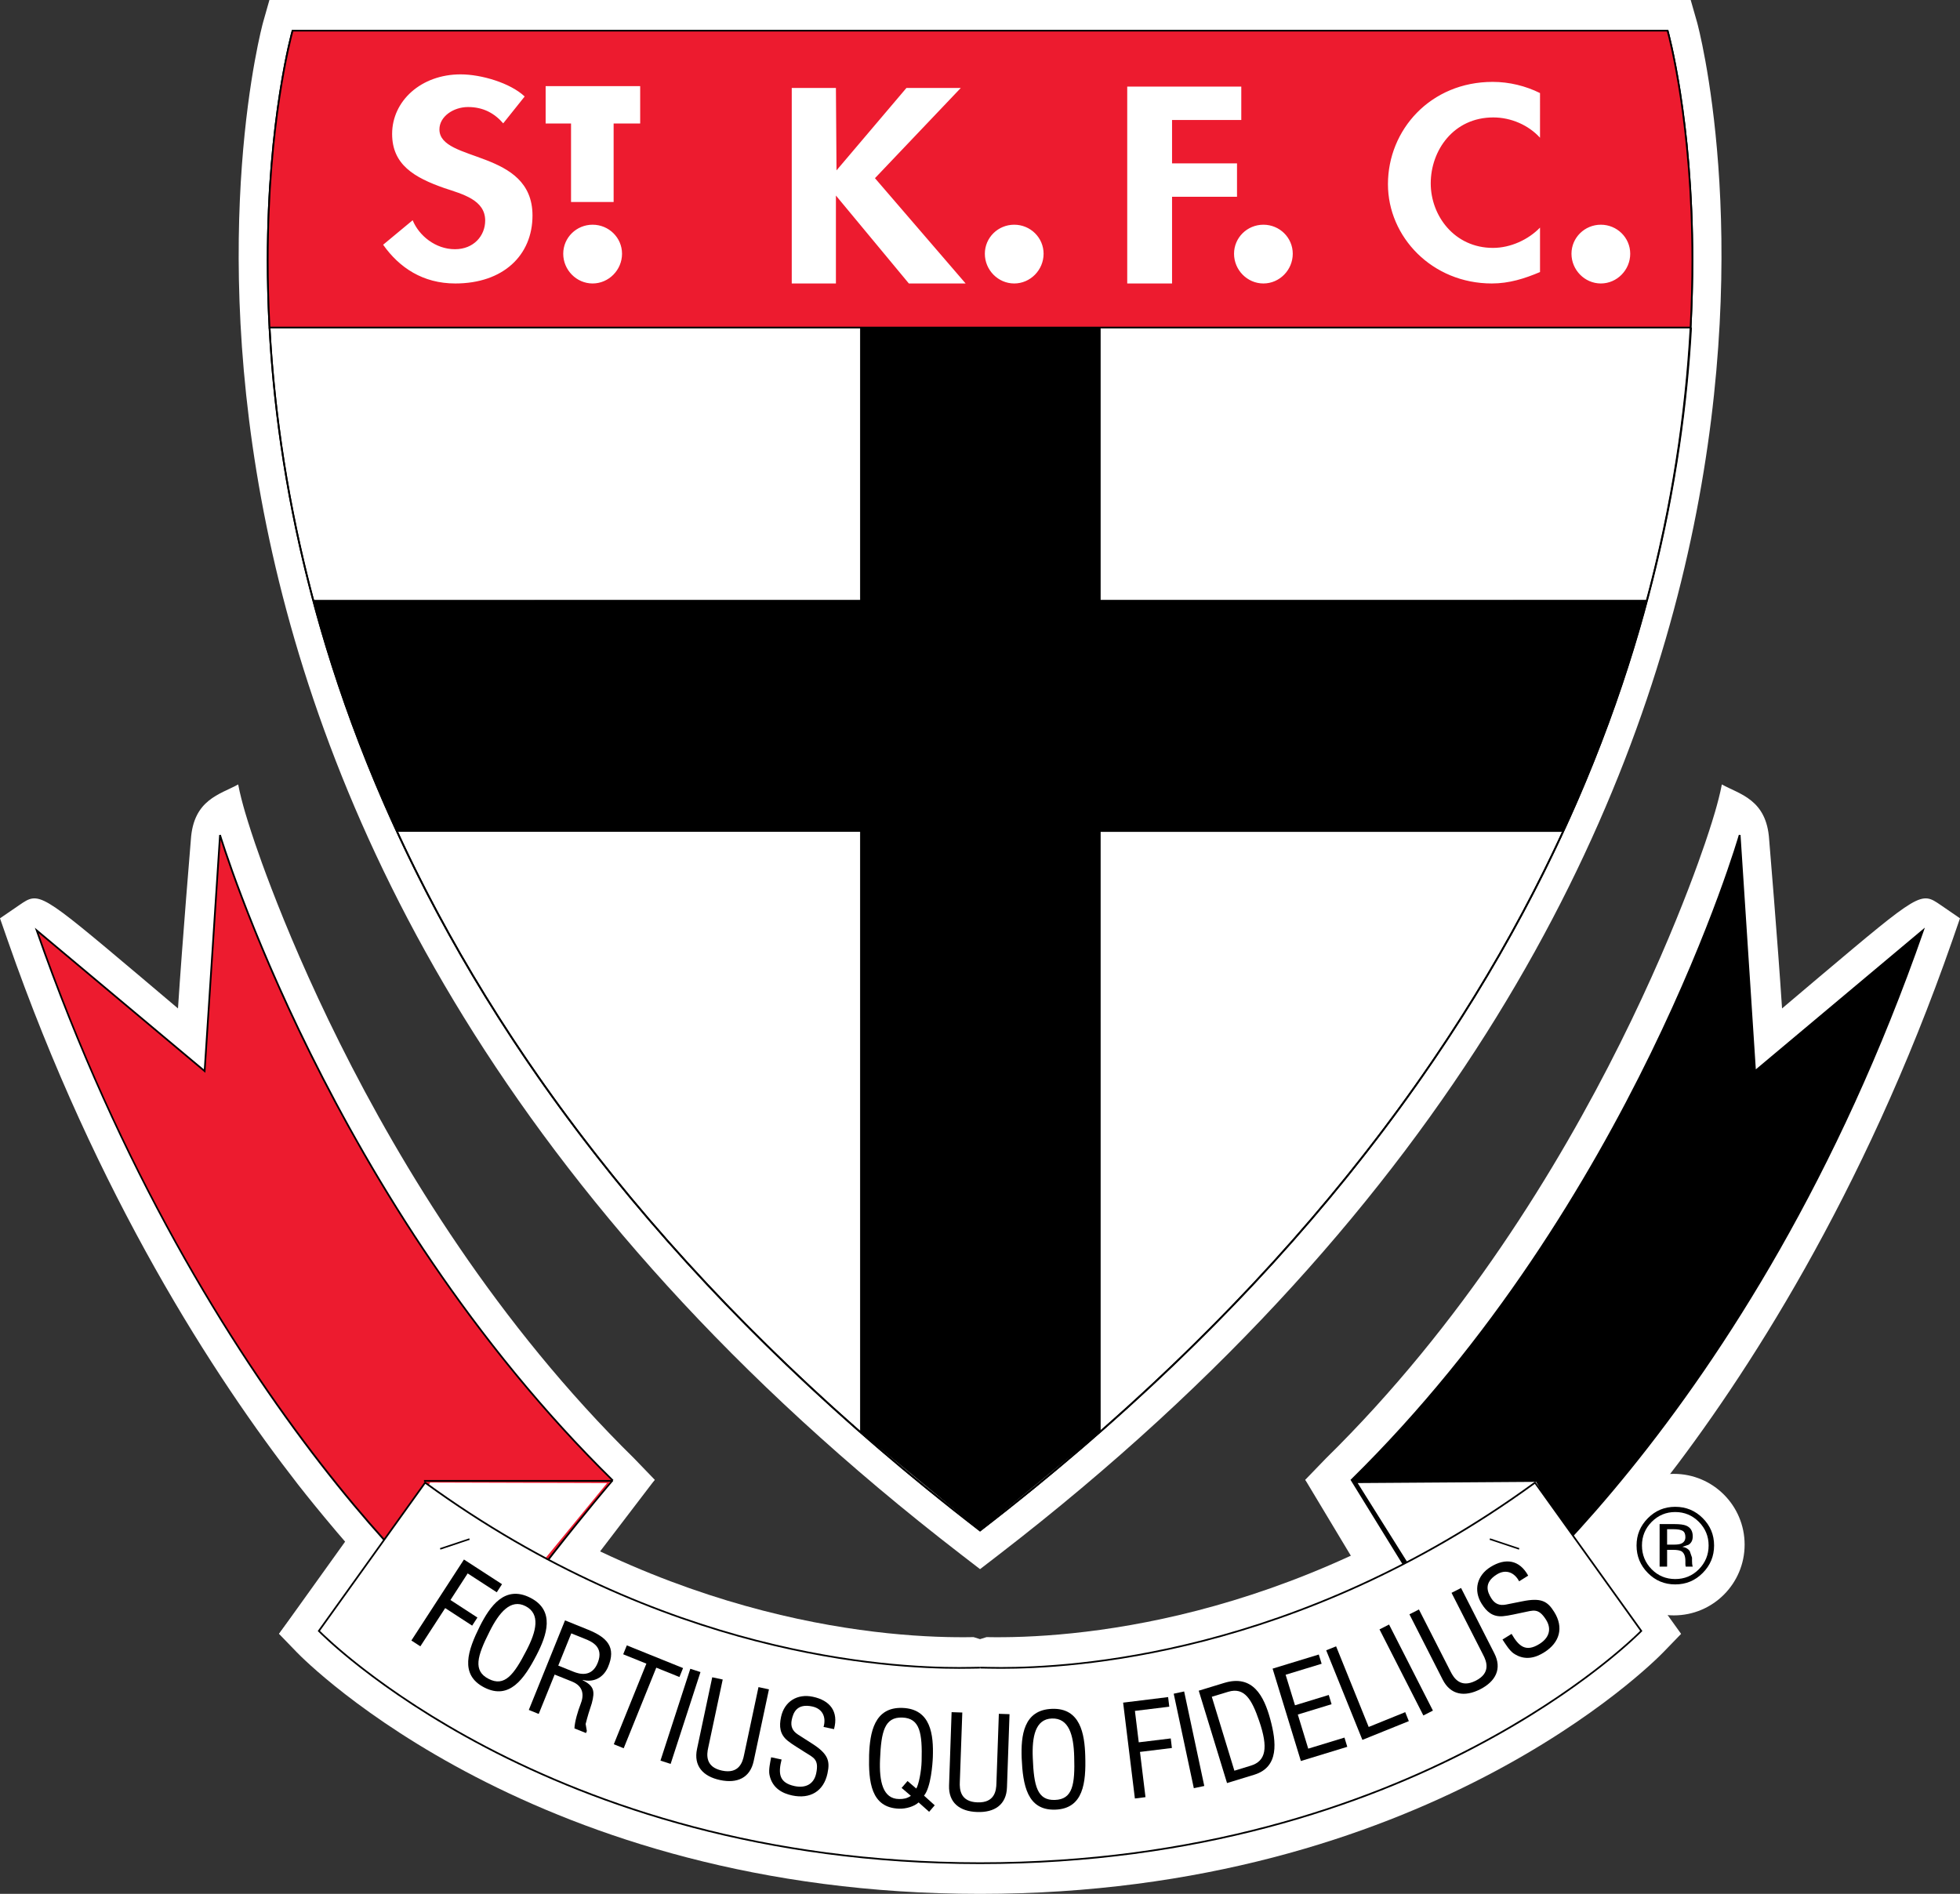 <?xml version="1.0" encoding="utf-8"?>
<!-- Generator: Adobe Illustrator 19.2.1, SVG Export Plug-In . SVG Version: 6.00 Build 0)  -->
<svg version="1.1" id="Layer_1" xmlns="http://www.w3.org/2000/svg" xmlns:xlink="http://www.w3.org/1999/xlink" x="0px" y="0px"
	 viewBox="0 0 203.03 196.194" style="enable-background:new 0 0 203.03 196.194;" xml:space="preserve">
<rect x="0" y="0" width="203.03" height="196.194" fill="#333333" stroke="none"/>
<style type="text/css">
	.st0{clip-path:url(#SVGID_2_);fill:#FFFFFF;}
	.st1{clip-path:url(#SVGID_2_);}
	.st2{clip-path:url(#SVGID_2_);fill:#ED1B2F;}
	.st3{clip-path:url(#SVGID_4_);}
</style>
<g>
	<defs>
		<rect id="SVGID_1_" width="203.03" height="196.194"/>
	</defs>
	<clipPath id="SVGID_2_">
		<use xlink:href="#SVGID_1_"  style="overflow:visible;"/>
	</clipPath>
	<path class="st0" d="M180.72,160.015c0,4.046-3.282,7.33-7.329,7.33
		s-7.329-3.284-7.329-7.33c0-4.049,3.282-7.331,7.329-7.331
		S180.72,155.966,180.72,160.015"/>
	<path class="st0" d="M183.261,86.968c0,0,0.885,10.559,1.336,17.501
		c1.901-1.608,3.849-3.256,3.849-3.256c10.521-8.867,10.521-8.867,12.581-7.456
		l2.003,1.375l-0.797,2.298c-9.233,26.493-21.433,45.256-30.047,56.331
		c-0.641,0.824-15.709,20.11-20.991,19.217l-2.271-0.385l-0.465-2.859l0.106,0.704
		c-0.871-2.226-9.97-13.432-11.29-14.88l-2.068-2.26l2.131-2.204
		c28.298-27.803,39.746-65.127,39.86-65.501c0,0,0.812-2.448,1.163-4.329
		C180.248,82.304,182.991,82.823,183.261,86.968"/>
	<path class="st1" d="M171.914,162.296h0.776v-1.74h0.614c0.413,0,0.699,0.05,0.865,0.141
		c0.276,0.17,0.415,0.506,0.415,1.015v0.351l0.015,0.139l0.011,0.051
		l0.011,0.043h0.731l-0.026-0.052l-0.041-0.231l-0.014-0.327v-0.322l-0.238-0.686
		c-0.162-0.232-0.416-0.378-0.76-0.434l0.636-0.214
		c0.293-0.182,0.437-0.475,0.437-0.868c0-0.555-0.229-0.926-0.683-1.116
		c-0.26-0.105-0.66-0.158-1.204-0.158h-1.545V162.296z M174.131,159.918
		c-0.166,0.065-0.411,0.097-0.74,0.097h-0.701v-1.597h0.662
		c0.432,0,0.743,0.055,0.939,0.161c0.196,0.113,0.293,0.328,0.293,0.65
		C174.584,159.568,174.432,159.795,174.131,159.918 M176.378,157.269
		c-0.782-0.782-1.73-1.172-2.846-1.172c-1.106,0-2.049,0.39-2.827,1.172
		c-0.784,0.784-1.18,1.729-1.18,2.834c0,1.116,0.392,2.065,1.17,2.849
		c0.779,0.791,1.725,1.185,2.837,1.185c1.116,0,2.064-0.394,2.846-1.185
		c0.785-0.788,1.179-1.736,1.179-2.849
		C177.557,158.995,177.163,158.049,176.378,157.269 M175.98,157.656
		c0.671,0.679,1.01,1.493,1.01,2.447c0,0.962-0.339,1.783-1.01,2.465
		c-0.672,0.675-1.491,1.013-2.448,1.013c-0.958,0-1.775-0.338-2.443-1.013
		c-0.668-0.682-1.004-1.503-1.004-2.465c0-0.954,0.338-1.768,1.008-2.447
		c0.677-0.675,1.487-1.017,2.439-1.017
		C174.489,156.639,175.304,156.981,175.98,157.656"/>
	<polygon class="st0" points="159.15,150.266 135.206,153.298 148.104,174.775 172.158,170.723 
		161.058,150.251 	"/>
	<path class="st0" d="M19.772,86.968c0,0-0.883,10.559-1.335,17.501
		c-1.9-1.608-3.849-3.256-3.849-3.256C4.067,92.346,4.067,92.346,2.007,93.757
		l-2.007,1.375l0.801,2.298c9.233,26.493,21.436,45.256,30.05,56.331
		c0.639,0.824,15.706,20.11,20.988,19.217l2.272-0.385l0.464-2.859l-0.104,0.704
		c0.867-2.226,9.971-13.432,11.288-14.88l2.064-2.26l-2.124-2.204
		c-28.302-27.803-39.75-65.127-39.863-65.501c0,0-0.815-2.448-1.163-4.329
		C22.786,82.304,20.045,82.823,19.772,86.968"/>
	<polygon class="st0" points="41.843,151.931 28.902,169.259 52.64,173.189 67.824,153.298 
		42.776,150.402 	"/>
	<path class="st0" d="M157.137,151.028c-23.705,17.266-46.323,18.737-54.946,18.569
		l-0.671,0.21l-0.669-0.21c-8.621,0.168-31.239-1.303-54.941-18.569l-2.589-1.885
		l-14.418,20.116l1.842,1.906c0.991,1.025,24.763,25.029,70.775,25.029
		c46.013,0,69.788-24.004,70.776-25.029l1.844-1.904l-14.418-20.118L157.137,151.028z"/>
	<path class="st0" d="M172.738,0.001H27.907l-0.654,2.306
		C27.013,3.155,4.317,87.637,99.581,161.061l1.939,1.494l1.94-1.494
		C198.731,87.641,176.035,3.155,175.794,2.307l-0.66-2.306H172.738z"/>
	<path class="st1" d="M181.804,110.96l-1.597-24.455c0,0-10.94,38.067-40.199,66.812
		l10.716,17.384c1.423-1.368,30.64-23.133,48.477-74.319L181.804,110.96z"/>
	<path class="st1" d="M139.894,153.302l0.051-0.048
		c14.618-14.365,24.663-31.06,31.053-44.162
		c6.391-13.105,9.116-22.59,9.122-22.612l0.176,0.018l1.584,24.28l17.508-14.68
		l-0.104,0.311c-17.84,51.205-47.084,72.994-48.498,74.353l-0.083,0.079
		L139.894,153.302z M150.742,170.561c2.196-1.938,30.684-23.701,48.267-73.902
		l-17.15,14.369l-0.135,0.111l-1.575-24.129
		c-1.377,4.484-12.712,39.448-40.028,66.319L150.742,170.561z M181.804,110.958
		l0.087-0.006L181.804,110.958z"/>
	<polygon class="st0" points="159.173,153.442 167.116,168.087 150.815,169.915 140.515,153.571 	
		"/>
	<path class="st1" d="M140.389,153.499l18.782-0.128v0.071l0.064-0.035l7.993,14.737
		l-16.474,1.808L140.389,153.499z M140.639,153.638l10.166,16.204l16.195-1.816
		l-7.871-14.514L140.639,153.638z"/>
	<path class="st2" d="M21.197,110.96l1.596-24.455c0,0,11.42,38.108,40.676,66.856
		c-0.077-0.013-12.072,14.398-12.072,16.373c0,1.976-29.758-22.166-47.595-73.352
		L21.197,110.96z"/>
	<path class="st1" d="M3.717,96.41l-0.107-0.303l17.507,14.668l1.586-24.277l0.174-0.02
		c0.013,0.022,2.852,9.521,9.363,22.633c6.508,13.115,16.672,29.82,31.29,44.185
		l-0.006,0.006l0.023,0.015l0.002,0.002l-0.082,0.061l0.05,0.051
		c-0.004,0.005-0.014,0.015-0.026,0.029c-0.024,0.026-0.061,0.066-0.107,0.119
		c-0.091,0.105-0.225,0.259-0.392,0.458c-0.337,0.397-0.811,0.967-1.379,1.657
		c-1.136,1.381-2.641,3.243-4.143,5.166c-3.004,3.829-6.004,7.972-5.984,8.873
		c0,0.117-0.11,0.199-0.217,0.199C49.036,169.888,20.913,145.686,3.717,96.41
		 M51.269,169.752c0.039-0.012,0.027,0,0.039-0.019
		c0.067-2.001,10.813-15.038,12.048-16.359
		c-27.35-26.901-39.098-61.952-40.506-66.379l-1.564,23.97l-0.013,0.174
		L3.995,96.662C21.131,145.675,49.291,169.798,51.269,169.752 M21.196,110.96
		l0.058-0.072L21.196,110.96z"/>
	<rect x="43.918" y="153.321" class="st1" width="19.451" height="0.179"/>
	<polygon class="st0" points="44.558,153.583 35.726,168.087 50.554,168.659 62.886,153.639 	"/>
	<path class="st0" d="M101.52,172.777c0-0.196-27.787,2.449-57.482-19.181l-11.008,15.362
		c0,0,23.295,24.06,68.49,24.06c45.196,0,68.492-24.06,68.492-24.06
		l-11.006-15.362C129.31,175.226,101.52,172.581,101.52,172.777"/>
	<path class="st1" d="M32.967,169.019l-0.053-0.056l11.104-15.493l0.073,0.051
		c24.747,18.028,48.164,19.179,55.252,19.179c1.04,0,1.724-0.026,2.021-0.026
		c0.079,0,0.125,0,0.168,0.008c0,0,0,0,0,0.001c0.007-0.002,0.013-0.005,0.019-0.009
		c0.032-0.002,0.07-0.004,0.123-0.004c0.297,0,0.982,0.03,2.022,0.03
		c7.087,0,30.51-1.151,55.257-19.179l0.07-0.053l11.104,15.495l-0.051,0.056
		c-0.01,0.01-23.326,24.088-68.555,24.088
		C56.293,193.107,32.975,169.029,32.967,169.019 M50.369,180.908
		c11.461,6.009,28.57,12.02,51.152,12.02c22.581,0,39.689-6.011,51.15-12.02
		c10.853-5.689,16.628-11.36,17.225-11.96l-10.91-15.228
		c-24.765,18.005-48.192,19.156-55.29,19.156c-1.044,0-1.735-0.028-2.022-0.028
		c-0.072,0-0.116,0.004-0.116,0.004l-0.026-0.075h-0.023l-0.02,0.08l-0.017-0.002
		c-0.021,0-0.057-0.003-0.108-0.003c-0.29,0-0.981,0.024-2.021,0.024
		c-7.1,0-30.523-1.154-55.285-19.157l-10.911,15.229
		C33.755,169.551,39.524,175.224,50.369,180.908"/>
	<path class="st1" d="M129.92,183.853c2.589-0.792,2.301-3.381,1.666-5.74
		c-0.646-2.383-1.798-4.683-4.781-3.77l-2.631,0.804l2.93,9.568L129.92,183.853
		z"/>
	<path class="st1" d="M105.831,182.126c0.122,2.774,0.561,5.443,3.487,5.343
		c2.916-0.102,3.185-2.8,3.099-5.57c-0.064-2.292-0.52-4.979-3.439-4.872
		C106.005,177.129,105.751,179.832,105.831,182.126"/>
	<path class="st1" d="M95.717,186.019c0.712-0.856,0.887-3.292,0.913-3.989
		c0.08-2.293-0.183-4.998-3.156-5.1c-2.923-0.101-3.365,2.577-3.446,4.872
		c-0.066,2.775,0.182,5.464,3.103,5.568c0.737,0.026,1.586-0.239,2.025-0.65
		l1.09,0.972l0.58-0.673L95.717,186.019z"/>
	<path class="st0" d="M30.31,3.177c0,0-23.454,82.413,71.21,155.369
		C196.186,85.59,172.738,3.177,172.738,3.177H30.31z"/>
	<path class="st1" d="M101.465,158.617C38.141,109.816,27.641,56.771,27.645,26.979
		c0-14.766,2.577-23.822,2.58-23.827l0.017-0.065h142.562l0.02,0.065
		c0,0.005,2.573,9.057,2.573,23.817c0.003,29.792-10.495,82.843-73.822,131.648
		l-0.056,0.041L101.465,158.617z M27.824,26.979
		c0.002,29.742,10.471,82.696,73.695,131.453
		C164.748,109.672,175.218,56.711,175.218,26.969c0-14.03-2.32-22.866-2.551-23.703
		H30.378C30.156,4.103,27.824,12.944,27.824,26.979 M30.31,3.266V3.177V3.266z"/>
	<path class="st1" d="M101.465,158.617C42.817,113.414,29.477,64.571,27.83,33.935
		l0.179-0.009c1.647,30.585,14.949,79.344,73.511,124.506
		c58.561-45.162,71.868-93.921,73.566-124.506l0.178,0.009
		c-1.698,30.636-15.042,79.479-73.69,124.682l-0.056,0.042L101.465,158.617z"/>
	<polygon class="st1" points="89.1,33.931 114.01,33.931 114.01,148.312 101.521,158.547 
		89.1,148.339 	"/>
	<path class="st1" d="M89.087,148.339V33.932h0.012v-0.013l24.922,0.013l-0.005,114.387
		l-12.505,10.235L89.087,148.339z M89.106,148.33l12.405,10.207l12.486-10.224
		l0.011-114.369H89.111L89.106,148.33z"/>
	<path class="st2" d="M175.121,33.931c1.01-18.813-2.384-30.755-2.384-30.755H30.309
		c0,0-3.4,11.942-2.39,30.755H175.121z"/>
	<path class="st1" d="M27.834,34.021l-0.006-0.084c-0.131-2.435-0.186-4.754-0.186-6.946
		c0-14.772,2.58-23.834,2.582-23.839l0.018-0.065h142.563l0.019,0.065
		c0,0.005,2.573,9.061,2.573,23.827c0,2.197-0.056,4.518-0.186,6.958l-0.005,0.084
		H27.834z M175.121,33.932v-0.09V33.932z M175.036,33.842
		c0.127-2.404,0.182-4.696,0.182-6.863c0-14.035-2.321-22.875-2.551-23.713H30.379
		c-0.223,0.838-2.558,9.683-2.558,23.725c0,2.164,0.054,4.45,0.182,6.851H175.036
		z"/>
	<path class="st1" d="M49.712,168.456c-1.237,2.487-2.147,5.032,0.458,6.36
		c2.602,1.324,4.137-0.9,5.413-3.365c1.057-2.041,1.957-4.607-0.648-5.932
		C52.285,164.169,50.75,166.412,49.712,168.456"/>
	<path class="st0" d="M63.564,12.792h2.75V8.922h-9.793v3.87h2.631v8.134h4.412V12.792z
		 M105.059,23.279c-1.678,0-3.042,1.336-3.042,3.009
		c0,1.677,1.364,3.078,3.042,3.078c1.676,0,3.043-1.401,3.043-3.078
		C108.102,24.615,106.735,23.279,105.059,23.279 M54.35,9.995
		c-1.48-1.395-4.479-2.291-6.638-2.291c-4.093,0-7.093,2.754-7.093,6.168
		c0,3.188,2.292,4.524,5.415,5.615c1.905,0.632,4.225,1.23,4.225,3.359
		c0,1.582-1.192,2.972-3.128,2.972c-2.032,0-3.739-1.419-4.384-3.003l-3.06,2.539
		c1.676,2.375,4.124,4.012,7.476,4.012c4.964,0,7.997-2.92,7.997-7.042
		c0-6.901-9.641-5.454-9.641-8.918c0-1.337,1.453-2.318,2.964-2.318
		c1.584,0,2.744,0.653,3.644,1.691L54.35,9.995z M86.651,17.651l-0.061-8.541
		h-4.575V29.366h4.575v-9.108l7.556,9.108h5.881l-9.392-10.907l8.892-9.349h-5.63
		L86.651,17.651z M61.386,23.279c-1.673,0-3.043,1.336-3.043,3.009
		c0,1.677,1.37,3.078,3.043,3.078c1.675,0,3.048-1.401,3.048-3.078
		C64.434,24.615,63.061,23.279,61.386,23.279 M130.872,23.279
		c-1.676,0-3.042,1.336-3.042,3.009c0,1.677,1.366,3.078,3.042,3.078
		c1.675,0,3.041-1.401,3.041-3.078C133.913,24.615,132.547,23.279,130.872,23.279
		 M165.827,23.279c-1.672,0-3.043,1.336-3.043,3.009
		c0,1.677,1.371,3.078,3.043,3.078c1.674,0,3.042-1.401,3.042-3.078
		C168.869,24.615,167.501,23.279,165.827,23.279 M159.525,9.641
		c-1.487-0.738-3.18-1.158-4.903-1.158c-6.446,0-10.849,4.972-10.849,10.596
		c0,5.474,4.58,10.287,10.761,10.287c1.783,0,3.386-0.501,4.991-1.184v-4.604
		c-1.196,1.237-3.033,2.103-4.872,2.103c-3.999,0-6.448-3.341-6.448-6.683
		c0-3.414,2.363-6.833,6.478-6.833c1.836,0,3.646,0.79,4.842,2.102V9.641z
		 M128.581,12.433V8.971h-11.815V29.366h4.643V20.385h6.729v-3.463h-6.729v-4.489
		H128.581z"/>
	<polygon class="st1" points="43.543,170.552 46.116,166.59 48.91,168.407 49.455,167.569 
		46.661,165.752 48.445,162.997 51.458,164.952 52.003,164.114 48.06,161.557 
		42.613,169.947 	"/>
	<path class="st0" d="M54.546,170.952c-1.322,2.577-2.284,3.81-3.925,2.974
		c-1.641-0.838-1.205-2.342,0.1-4.922c0.996-1.991,2.192-3.393,3.711-2.62
		C56.002,167.188,55.572,168.974,54.546,170.952"/>
	<path class="st1" d="M57.453,173.476l1.798,0.722c1.206,0.489,1.259,1.432,0.884,2.359
		c-0.249,0.62-0.612,1.81-0.63,2.495l1.197,0.482l0.087-0.21l-0.125-0.726
		c0.183-0.731,0.395-1.436,0.638-2.145c0.35-1.295,0.209-1.803-0.945-2.394
		l0.009-0.028c1.135,0.284,2.116-0.223,2.6-1.297
		c0.922-2.113-0.11-3.119-2.051-3.907l-2.387-0.965l-3.751,9.277l1.026,0.417
		L57.453,173.476z"/>
	<path class="st0" d="M59.178,169.208l1.448,0.584c0.692,0.279,1.927,0.82,1.305,2.428
		c-0.625,1.63-1.99,1.165-2.481,0.978l-1.621-0.651L59.178,169.208z"/>
	<polygon class="st1" points="64.555,171.375 66.956,172.345 63.581,180.697 64.607,181.11 
		67.981,172.761 70.381,173.729 70.756,172.803 64.93,170.452 	"/>
	
		<rect x="65.498" y="177.268" transform="matrix(0.309 -0.951 0.951 0.309 -120.405 189.903)" class="st1" width="10.005" height="1.107"/>
	<path class="st1" d="M72.202,181.185c-0.369,1.747,0.609,2.84,2.385,3.218
		c1.778,0.379,3.113-0.222,3.486-1.972l1.58-7.423l-1.084-0.233l-1.496,7.036
		c-0.151,0.77-0.542,1.982-2.279,1.615c-1.733-0.367-1.605-1.638-1.426-2.403
		l1.496-7.035l-1.086-0.231L72.202,181.185z"/>
	<path class="st1" d="M86.392,179.131c0.496-1.821-0.404-2.98-2.192-3.356
		c-1.593-0.342-2.949,0.474-3.294,2.091c-0.209,0.969-0.138,1.8,0.689,2.468
		c0.46,0.381,1.265,0.841,1.755,1.167c0.914,0.587,1.51,0.727,1.196,2.213
		c-0.246,1.149-1.135,1.546-2.233,1.316c-1.632-0.347-1.709-1.321-1.35-2.755
		l-1.083-0.231c-0.097,0.523-0.278,1.303-0.17,1.828
		c0.288,1.403,1.379,1.92,2.343,2.126c1.878,0.399,3.272-0.438,3.665-2.289
		c0.277-1.293,0.078-2.019-1.631-3.106c-0.478-0.307-0.948-0.609-1.428-0.914
		c-0.574-0.371-0.785-0.849-0.644-1.53c0.16-0.757,0.54-1.712,2.121-1.378
		c1.083,0.234,1.464,1.116,1.173,2.119L86.392,179.131z"/>
	<path class="st0" d="M94.355,186.039c-0.412,0.278-0.772,0.335-1.214,0.331
		c-1.709-0.006-2.073-1.86-1.981-4.089c0.116-2.891,0.462-4.414,2.305-4.352
		c1.839,0.066,2.08,1.612,2.003,4.503c-0.022,1.066-0.311,2.473-0.554,2.852
		l-0.904-0.779l-0.615,0.713L94.355,186.039z"/>
	<path class="st1" d="M98.31,184.958c-0.064,1.785,1.09,2.695,2.906,2.756
		c1.815,0.067,3.033-0.761,3.093-2.549l0.264-7.586l-1.106-0.037l-0.251,7.187
		c-0.013,0.788-0.189,2.048-1.965,1.986c-1.775-0.06-1.865-1.333-1.826-2.117
		l0.257-7.19l-1.109-0.037L98.31,184.958z"/>
	<path class="st0" d="M111.272,181.964c0.09,2.896-0.15,4.438-1.993,4.5
		c-1.839,0.066-2.185-1.456-2.297-4.352c-0.093-2.224,0.272-4.025,1.977-4.084
		C110.721,177.965,111.212,179.736,111.272,181.964"/>
	<polygon class="st1" points="118.658,186.176 118.086,181.489 121.393,181.082 121.274,180.093 
		117.96,180.495 117.563,177.24 121.122,176.804 121.002,175.809 116.341,176.384 
		117.559,186.314 	"/>
	<polygon class="st1" points="124.748,185.018 122.662,175.226 121.581,175.459 123.664,185.247 	
		"/>
	<path class="st0" d="M125.527,175.776l1.695-0.515c1.707-0.522,2.461,0.837,3.204,2.996
		c0.977,2.828,0.697,4.181-0.862,4.657l-1.698,0.521L125.527,175.776z"/>
	<polygon class="st1" points="139.56,180.961 139.269,180.005 135.516,181.151 134.436,177.617 
		137.933,176.548 137.642,175.589 134.144,176.66 133.173,173.495 136.904,172.357 
		136.609,171.399 131.824,172.862 134.753,182.431 	"/>
	<polygon class="st1" points="145.936,178.3 145.563,177.37 141.778,178.904 138.403,170.552 
		137.377,170.965 141.125,180.242 	"/>
	
		<rect x="145.118" y="167.981" transform="matrix(0.891 -0.454 0.454 0.891 -62.665 85.009)" class="st1" width="1.111" height="10.008"/>
	<path class="st1" d="M149.443,174.001c0.811,1.592,2.266,1.824,3.885,1
		c1.615-0.824,2.278-2.136,1.463-3.73l-3.444-6.764l-0.988,0.502l3.267,6.409
		c0.37,0.696,0.826,1.888-0.754,2.691c-1.583,0.807-2.275-0.261-2.625-0.971
		l-3.264-6.405l-0.985,0.502L149.443,174.001z"/>
	<path class="st1" d="M158.301,163.228c-0.907-1.651-2.359-1.861-3.911-0.892
		c-1.381,0.863-1.79,2.395-0.912,3.801c0.518,0.832,1.149,1.386,2.208,1.293
		c0.6-0.047,1.494-0.273,2.073-0.385c1.068-0.207,1.592-0.522,2.4,0.767
		c0.619,0.995,0.261,1.901-0.695,2.494c-1.413,0.884-2.143,0.239-2.884-1.045
		l-0.942,0.586c0.298,0.447,0.711,1.132,1.15,1.437
		c1.182,0.808,2.326,0.424,3.163-0.106c1.628-1.012,2.051-2.583,1.045-4.189
		c-0.696-1.119-1.346-1.503-3.33-1.096c-0.557,0.111-1.106,0.216-1.662,0.331
		c-0.674,0.134-1.158-0.066-1.527-0.654c-0.409-0.655-0.801-1.607,0.571-2.464
		c0.936-0.586,1.83-0.213,2.314,0.71L158.301,163.228z"/>
	<path class="st1" d="M154.299,159.517l0.053-0.152l3.037,1.014l-0.052,0.152
		L154.299,159.517z M45.571,160.379l3.037-1.014l0.051,0.152l-3.037,1.014
		L45.571,160.379z"/>
</g>
<g>
	<defs>
		<path id="SVGID_3_" d="M27.926,33.938c1.655,30.598,14.973,79.417,73.598,124.605
			c58.625-45.188,71.944-94.007,73.656-124.605H27.926z"/>
	</defs>
	<clipPath id="SVGID_4_">
		<use xlink:href="#SVGID_3_"  style="overflow:visible;"/>
	</clipPath>
	<polygon class="st3" points="174.972,62.147 167.348,86.167 35.024,86.167 26.414,62.147 	"/>
	<path class="st3" d="M35.014,86.171L26.413,62.135h148.558v0.012l0.011,0.002
		l-7.634,24.029L35.014,86.171z M35.023,86.154l132.314,0.01l7.617-24.005
		L26.424,62.143L35.023,86.154z"/>
</g>
</svg>
